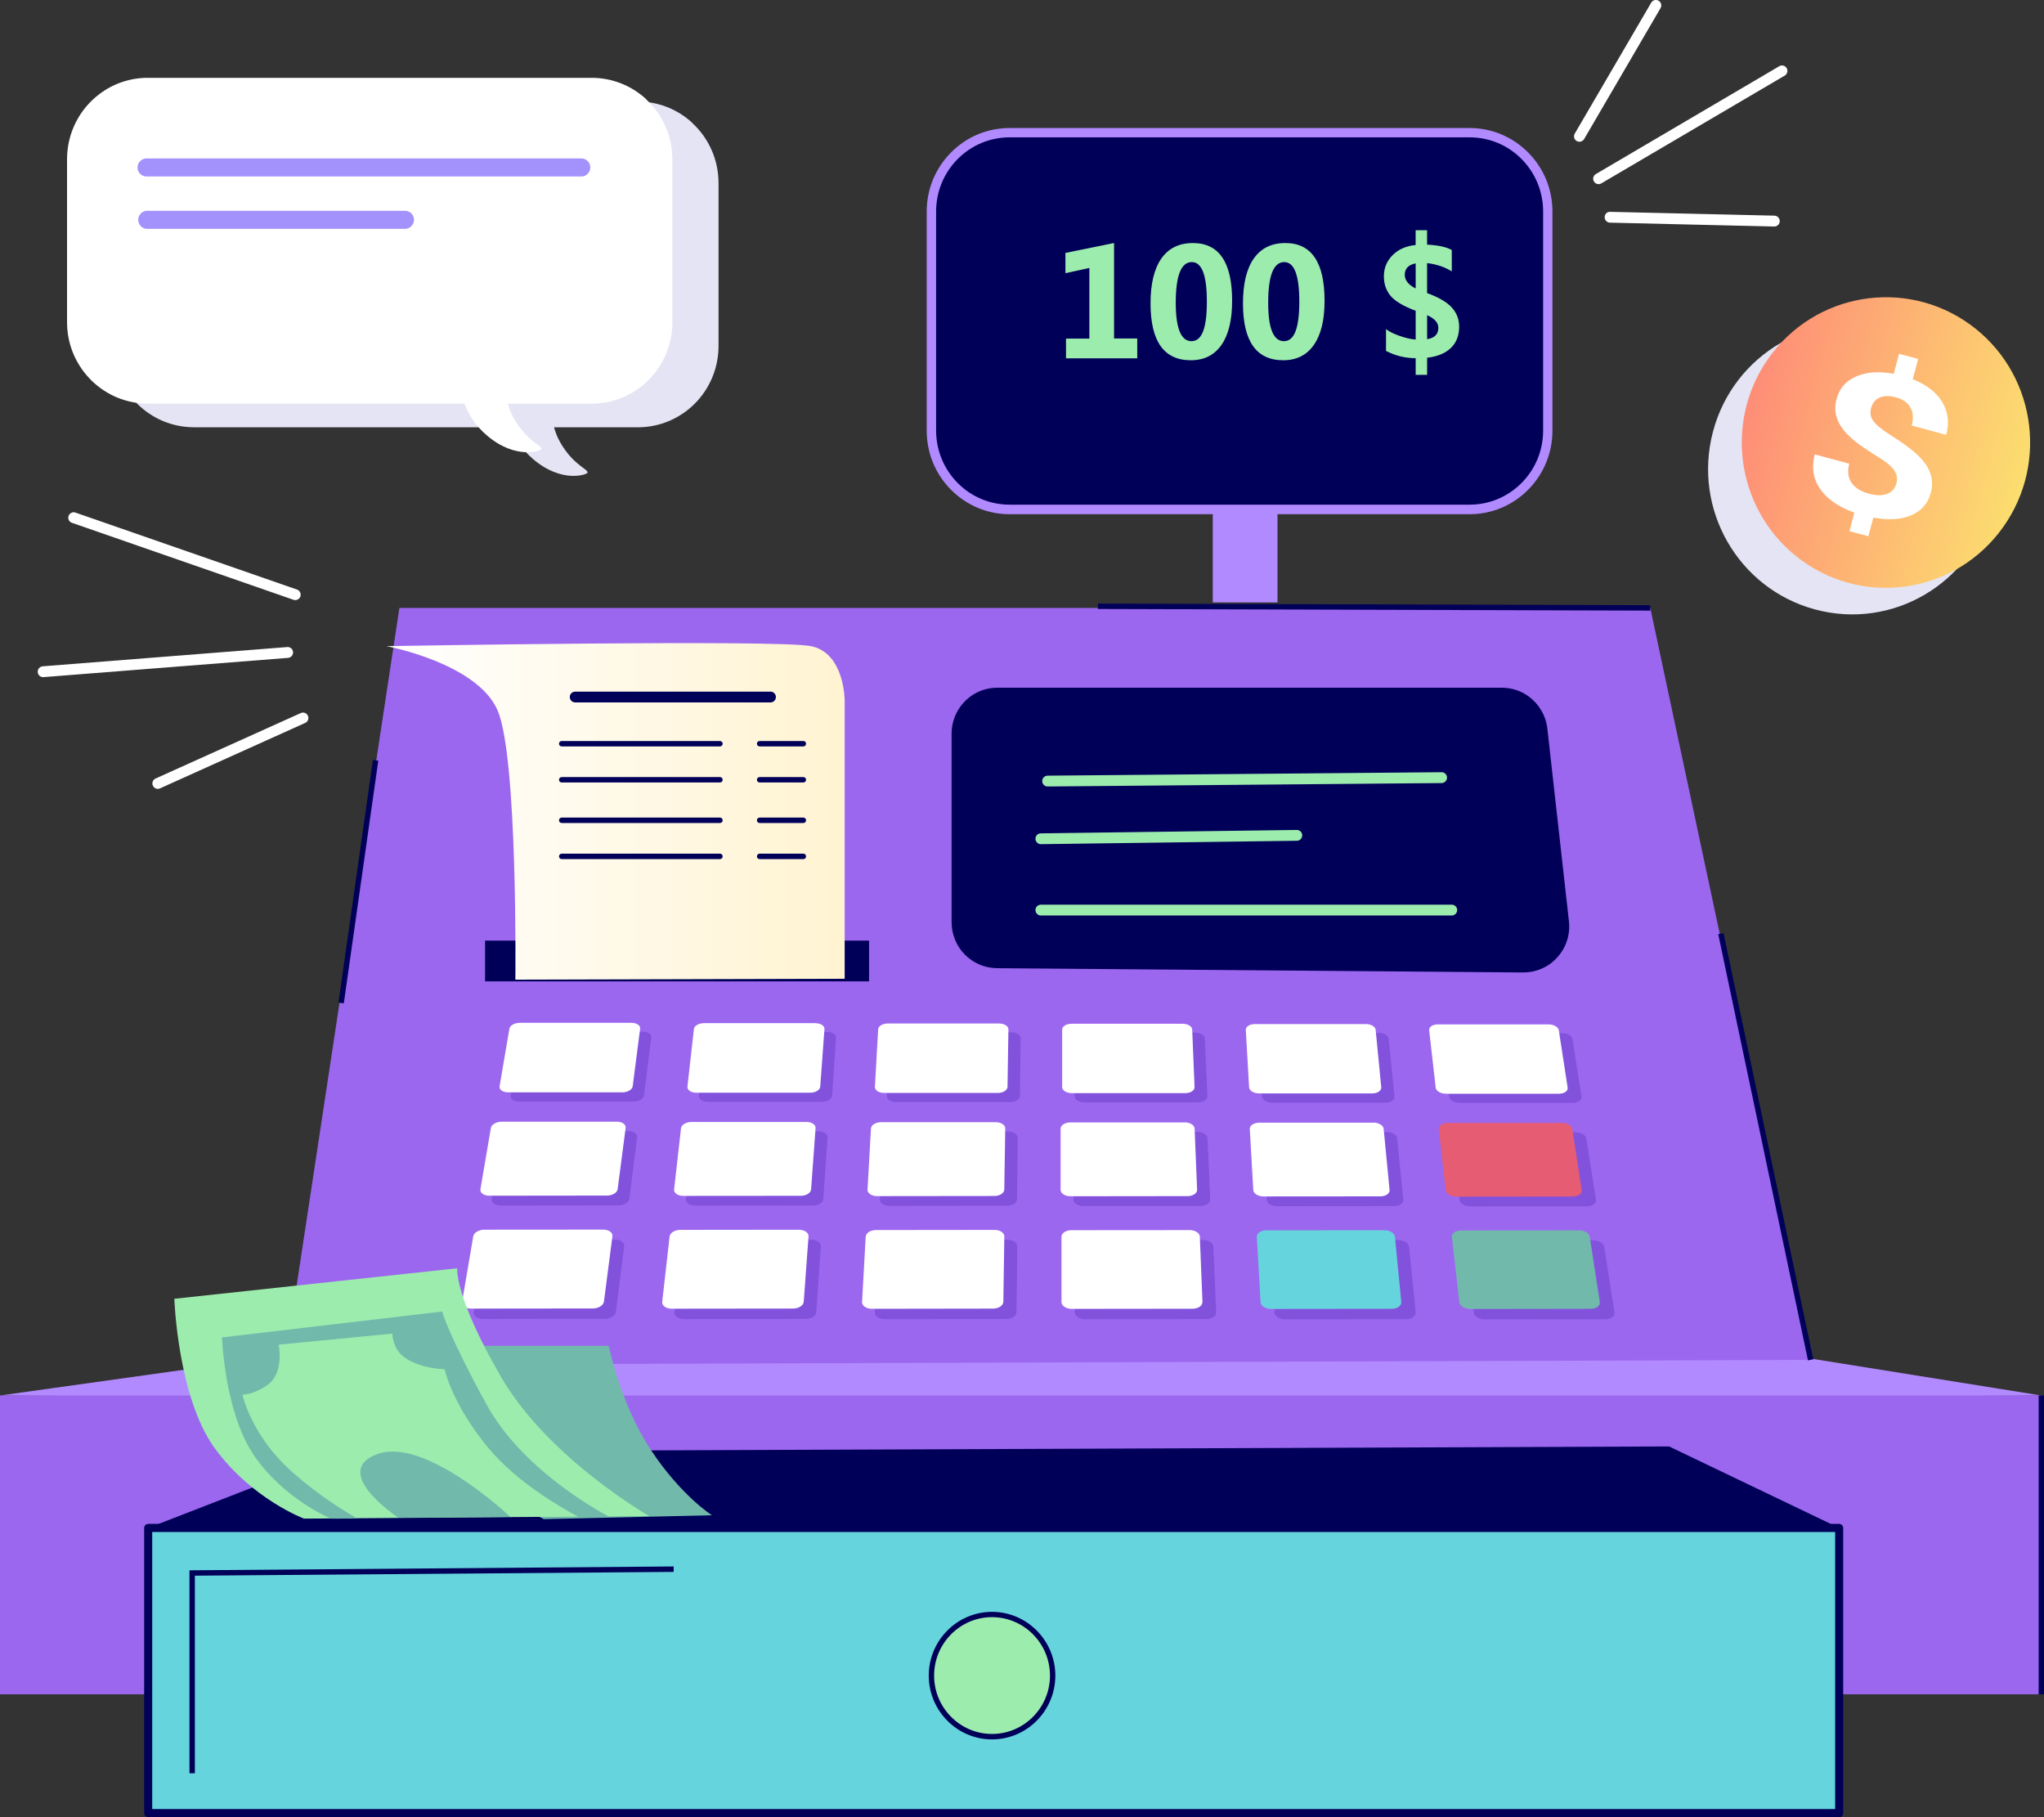 <svg width="45" height="40" viewBox="0 0 45 40" fill="none" xmlns="http://www.w3.org/2000/svg">
<rect x="0" y="0" width="45" height="40" fill="#333333" stroke="none"/>
<g clip-path="url(#clip0_1463_8418)">
<path d="M44.941 30.718L39.503 29.847L28.08 29.598H16.861H8.004L0 30.718L22.47 30.848L44.941 30.718Z" fill="#B28AFF"/>
<path d="M36.332 13.382H31.322H28.494H16.632H8.793L6.266 30.046L39.861 29.934L36.332 13.382Z" fill="#9C67EF"/>
<path d="M28.125 10.843H26.7V13.26H28.125V10.843Z" fill="#B28AFF"/>
<path d="M28.342 30.718H16.599H0V37.295H16.599H28.342H44.941V30.718H28.342Z" fill="#9C67EF"/>
<path d="M7.601 31.951L3.263 33.633H40.49L36.746 31.839L7.601 31.951Z" fill="#010059"/>
<path d="M40.49 33.633H3.263V39.91H40.49V33.633Z" fill="#66D4DD"/>
<path d="M40.49 40H3.263C3.214 40 3.174 39.959 3.174 39.91V33.633C3.174 33.584 3.214 33.544 3.263 33.544H40.49C40.539 33.544 40.579 33.584 40.579 33.633V39.91C40.579 39.959 40.539 40 40.49 40ZM3.351 39.821H40.402V33.722H3.351V39.821Z" fill="#010059"/>
<path d="M21.84 38.228C22.578 38.228 23.175 37.626 23.175 36.884C23.175 36.141 22.578 35.539 21.84 35.539C21.104 35.539 20.506 36.141 20.506 36.884C20.506 37.626 21.104 38.228 21.84 38.228Z" fill="#9CECAE"/>
<path d="M21.84 38.288C21.072 38.288 20.447 37.657 20.447 36.884C20.447 36.11 21.073 35.48 21.84 35.48C22.608 35.48 23.234 36.11 23.234 36.884C23.234 37.657 22.608 38.288 21.84 38.288ZM21.84 35.597C21.137 35.597 20.565 36.175 20.565 36.883C20.565 37.591 21.138 38.168 21.84 38.168C22.543 38.168 23.116 37.591 23.116 36.883C23.116 36.175 22.543 35.597 21.84 35.597Z" fill="#010059"/>
<path d="M33.534 21.406L21.947 21.312C21.67 21.309 21.421 21.195 21.239 21.01C21.06 20.827 20.95 20.575 20.95 20.299V16.151C20.95 15.83 21.099 15.542 21.332 15.356C21.503 15.219 21.72 15.138 21.955 15.138H33.066C33.285 15.138 33.488 15.209 33.654 15.329C33.876 15.491 34.032 15.744 34.066 16.037L34.541 20.278C34.575 20.58 34.474 20.864 34.289 21.07C34.105 21.276 33.836 21.407 33.533 21.405L33.534 21.406Z" fill="#010059"/>
<path d="M23.064 17.312C22.999 17.312 22.945 17.26 22.945 17.194C22.945 17.128 22.997 17.075 23.063 17.074L31.739 16.998C31.804 16.998 31.857 17.051 31.857 17.116C31.857 17.182 31.805 17.236 31.74 17.237L23.064 17.312Z" fill="#9CECAE"/>
<path d="M22.915 18.582C22.85 18.582 22.798 18.53 22.796 18.464C22.796 18.398 22.847 18.344 22.913 18.344L28.549 18.269H28.55C28.616 18.269 28.668 18.321 28.669 18.387C28.669 18.452 28.618 18.507 28.552 18.507L22.916 18.582H22.915Z" fill="#9CECAE"/>
<path d="M31.962 20.152H22.915C22.85 20.152 22.796 20.098 22.796 20.033C22.796 19.967 22.85 19.914 22.915 19.914H31.962C32.027 19.914 32.081 19.967 32.081 20.033C32.081 20.098 32.027 20.152 31.962 20.152Z" fill="#9CECAE"/>
<path d="M19.133 20.705H10.679V21.602H19.133V20.705Z" fill="#010059"/>
<path d="M10.957 15.642C11.402 16.689 11.346 21.564 11.346 21.564L18.596 21.545V15.418C18.596 15.418 18.596 14.371 17.854 14.223C17.112 14.073 8.509 14.223 8.509 14.223C8.509 14.223 10.512 14.596 10.957 15.642Z" fill="url(#paint0_linear_1463_8418)"/>
<path d="M16.964 15.462H12.663C12.598 15.462 12.544 15.408 12.544 15.343C12.544 15.277 12.598 15.224 12.663 15.224H16.964C17.029 15.224 17.082 15.277 17.082 15.343C17.082 15.408 17.029 15.462 16.964 15.462Z" fill="#010059"/>
<path d="M15.851 16.43H12.366C12.333 16.43 12.307 16.404 12.307 16.371C12.307 16.337 12.333 16.311 12.366 16.311H15.851C15.884 16.311 15.91 16.337 15.91 16.371C15.91 16.404 15.884 16.43 15.851 16.43Z" fill="#010059"/>
<path d="M17.687 16.43H16.723C16.69 16.43 16.664 16.404 16.664 16.371C16.664 16.337 16.69 16.311 16.723 16.311H17.687C17.72 16.311 17.746 16.337 17.746 16.371C17.746 16.404 17.72 16.43 17.687 16.43Z" fill="#010059"/>
<path d="M15.851 17.224H12.366C12.333 17.224 12.307 17.198 12.307 17.165C12.307 17.131 12.333 17.105 12.366 17.105H15.851C15.884 17.105 15.91 17.131 15.91 17.165C15.91 17.198 15.884 17.224 15.851 17.224Z" fill="#010059"/>
<path d="M17.687 17.224H16.723C16.69 17.224 16.664 17.198 16.664 17.165C16.664 17.131 16.69 17.105 16.723 17.105H17.687C17.72 17.105 17.746 17.131 17.746 17.165C17.746 17.198 17.72 17.224 17.687 17.224Z" fill="#010059"/>
<path d="M15.851 18.116H12.366C12.333 18.116 12.307 18.09 12.307 18.056C12.307 18.023 12.333 17.997 12.366 17.997H15.851C15.884 17.997 15.91 18.023 15.91 18.056C15.91 18.09 15.884 18.116 15.851 18.116Z" fill="#010059"/>
<path d="M17.687 18.116H16.723C16.69 18.116 16.664 18.09 16.664 18.056C16.664 18.023 16.69 17.997 16.723 17.997H17.687C17.72 17.997 17.746 18.023 17.746 18.056C17.746 18.09 17.72 18.116 17.687 18.116Z" fill="#010059"/>
<path d="M15.851 18.911H12.366C12.333 18.911 12.307 18.884 12.307 18.851C12.307 18.818 12.333 18.791 12.366 18.791H15.851C15.884 18.791 15.91 18.818 15.91 18.851C15.91 18.884 15.884 18.911 15.851 18.911Z" fill="#010059"/>
<path d="M17.687 18.911H16.723C16.69 18.911 16.664 18.884 16.664 18.851C16.664 18.818 16.69 18.791 16.723 18.791H17.687C17.72 18.791 17.746 18.818 17.746 18.851C17.746 18.884 17.72 18.911 17.687 18.911Z" fill="#010059"/>
<path d="M32.351 11.215H22.229C21.753 11.215 21.321 11.021 21.009 10.706C20.697 10.391 20.504 9.957 20.504 9.477V4.657C20.504 4.178 20.697 3.743 21.009 3.428C21.321 3.114 21.752 2.919 22.229 2.919H32.351C32.827 2.919 33.259 3.114 33.571 3.428C33.883 3.743 34.076 4.177 34.076 4.657V9.477C34.076 9.956 33.883 10.391 33.571 10.706C33.259 11.021 32.828 11.215 32.351 11.215Z" fill="#010059"/>
<path d="M32.351 11.319H22.229C21.74 11.319 21.282 11.127 20.937 10.78C20.591 10.432 20.402 9.969 20.402 9.478V4.658C20.402 4.166 20.592 3.705 20.937 3.357C21.282 3.009 21.741 2.818 22.229 2.818H32.351C32.84 2.818 33.298 3.01 33.643 3.357C33.989 3.705 34.178 4.167 34.178 4.658V9.478C34.178 9.97 33.987 10.432 33.643 10.78C33.298 11.128 32.839 11.319 32.351 11.319ZM22.23 3.023C21.797 3.023 21.39 3.193 21.083 3.501C20.777 3.81 20.609 4.22 20.609 4.656V9.476C20.609 9.912 20.778 10.322 21.083 10.631C21.389 10.94 21.797 11.109 22.23 11.109H32.353C32.786 11.109 33.193 10.938 33.499 10.631C33.805 10.322 33.973 9.912 33.973 9.476V4.656C33.973 4.22 33.804 3.81 33.499 3.501C33.193 3.192 32.786 3.023 32.353 3.023H22.23Z" fill="#B28AFF"/>
<path d="M25.036 7.888H23.469V7.453H23.983V5.898L23.456 6.013V5.567L24.527 5.349V7.451H25.037V7.887L25.036 7.888Z" fill="#9CECAE"/>
<path d="M26.215 7.93C25.626 7.93 25.33 7.513 25.33 6.679C25.33 6.246 25.41 5.916 25.569 5.689C25.729 5.463 25.96 5.35 26.262 5.35C26.839 5.35 27.126 5.774 27.126 6.622C27.126 7.044 27.048 7.368 26.891 7.593C26.733 7.818 26.509 7.93 26.214 7.93H26.215ZM26.239 5.769C26.002 5.769 25.885 6.068 25.885 6.666C25.885 7.228 26.001 7.51 26.232 7.51C26.462 7.51 26.57 7.22 26.57 6.639C26.57 6.059 26.46 5.769 26.239 5.769Z" fill="#9CECAE"/>
<path d="M28.25 7.93C27.661 7.93 27.365 7.513 27.365 6.679C27.365 6.246 27.444 5.916 27.604 5.689C27.764 5.463 27.994 5.35 28.297 5.35C28.873 5.35 29.161 5.774 29.161 6.622C29.161 7.044 29.083 7.368 28.925 7.593C28.768 7.818 28.543 7.93 28.249 7.93H28.25ZM28.273 5.769C28.037 5.769 27.92 6.068 27.92 6.666C27.92 7.228 28.036 7.51 28.266 7.51C28.497 7.51 28.605 7.22 28.605 6.639C28.605 6.059 28.495 5.769 28.273 5.769Z" fill="#9CECAE"/>
<path d="M31.419 7.873V8.251H31.167V7.884C30.933 7.884 30.715 7.829 30.514 7.724V7.243C30.581 7.298 30.681 7.348 30.814 7.394C30.946 7.441 31.064 7.467 31.167 7.474V6.841C30.898 6.74 30.714 6.631 30.615 6.513C30.517 6.395 30.467 6.252 30.467 6.083C30.467 5.9 30.531 5.745 30.659 5.617C30.786 5.488 30.956 5.414 31.166 5.393V5.068H31.418V5.385C31.661 5.397 31.843 5.437 31.962 5.503V5.973C31.801 5.874 31.619 5.815 31.418 5.792V6.451C31.67 6.543 31.851 6.648 31.96 6.766C32.069 6.884 32.124 7.026 32.124 7.194C32.124 7.387 32.063 7.542 31.941 7.66C31.819 7.778 31.644 7.849 31.418 7.875L31.419 7.873ZM31.167 6.35V5.798C31.008 5.827 30.927 5.911 30.927 6.051C30.927 6.17 31.008 6.27 31.167 6.35ZM31.419 6.939V7.466C31.584 7.441 31.666 7.357 31.666 7.216C31.666 7.103 31.584 7.01 31.419 6.938V6.939Z" fill="#9CECAE"/>
<path d="M14.147 22.709H11.682C11.567 22.709 11.464 22.766 11.453 22.838L11.241 24.114C11.229 24.188 11.313 24.248 11.431 24.248H13.95C14.067 24.248 14.169 24.187 14.178 24.113L14.339 22.838C14.348 22.766 14.262 22.709 14.147 22.709Z" fill="#8252DD"/>
<path d="M18.209 22.716H15.748C15.633 22.716 15.534 22.773 15.527 22.845L15.387 24.12C15.379 24.194 15.468 24.254 15.585 24.254H18.099C18.216 24.254 18.314 24.193 18.32 24.119L18.407 22.844C18.412 22.772 18.323 22.715 18.209 22.715V22.716Z" fill="#8252DD"/>
<path d="M22.264 22.722H19.807C19.692 22.722 19.597 22.779 19.593 22.851L19.526 24.126C19.523 24.2 19.614 24.26 19.731 24.26H22.241C22.359 24.26 22.453 24.199 22.454 24.125L22.47 22.851C22.47 22.779 22.379 22.722 22.265 22.722H22.264Z" fill="#8252DD"/>
<path d="M26.312 22.73H23.86C23.746 22.73 23.654 22.787 23.654 22.858L23.66 24.133C23.66 24.206 23.755 24.266 23.872 24.266H26.377C26.493 24.266 26.585 24.205 26.582 24.131L26.525 22.858C26.521 22.787 26.427 22.73 26.313 22.73H26.312Z" fill="#8252DD"/>
<path d="M30.354 22.736H27.906C27.792 22.736 27.703 22.794 27.707 22.865L27.785 24.138C27.79 24.212 27.888 24.272 28.004 24.272H30.505C30.621 24.272 30.709 24.211 30.701 24.137L30.572 22.865C30.565 22.794 30.467 22.736 30.353 22.736H30.354Z" fill="#8252DD"/>
<path d="M34.391 22.742H31.947C31.833 22.742 31.748 22.8 31.756 22.871L31.907 24.143C31.915 24.217 32.017 24.277 32.133 24.277H34.63C34.746 24.277 34.831 24.216 34.819 24.142L34.618 22.87C34.607 22.8 34.506 22.741 34.392 22.741L34.391 22.742Z" fill="#8252DD"/>
<path d="M13.903 22.515H11.443C11.328 22.515 11.227 22.572 11.215 22.642L10.999 23.912C10.986 23.986 11.072 24.045 11.189 24.045H13.7C13.817 24.045 13.919 23.985 13.929 23.912L14.093 22.642C14.102 22.572 14.017 22.515 13.903 22.515Z" fill="white"/>
<path d="M17.953 22.522H15.498C15.384 22.522 15.286 22.579 15.277 22.649L15.134 23.919C15.126 23.993 15.213 24.053 15.331 24.053H17.838C17.954 24.053 18.054 23.992 18.058 23.919L18.151 22.651C18.155 22.58 18.068 22.523 17.953 22.523V22.522Z" fill="white"/>
<path d="M21.998 22.529H19.547C19.433 22.529 19.337 22.586 19.333 22.656L19.262 23.925C19.258 23.999 19.349 24.058 19.465 24.058H21.968C22.084 24.058 22.18 23.997 22.181 23.925L22.201 22.658C22.201 22.587 22.111 22.53 21.997 22.53L21.998 22.529Z" fill="white"/>
<path d="M26.037 22.535H23.59C23.477 22.535 23.384 22.592 23.384 22.663V23.93C23.384 24.004 23.48 24.062 23.596 24.062H26.095C26.21 24.062 26.303 24.001 26.299 23.929L26.247 22.663C26.245 22.592 26.15 22.535 26.037 22.535Z" fill="white"/>
<path d="M30.068 22.542H27.625C27.512 22.542 27.423 22.599 27.427 22.67L27.5 23.936C27.505 24.009 27.602 24.068 27.718 24.068H30.213C30.328 24.068 30.416 24.007 30.409 23.934L30.286 22.669C30.279 22.598 30.182 22.541 30.068 22.541V22.542Z" fill="white"/>
<path d="M34.093 22.549H31.655C31.541 22.549 31.456 22.607 31.464 22.677L31.608 23.943C31.617 24.016 31.717 24.075 31.833 24.075H34.324C34.439 24.075 34.523 24.014 34.513 23.942L34.318 22.677C34.307 22.607 34.206 22.549 34.093 22.549Z" fill="white"/>
<path d="M13.829 24.898H11.288C11.17 24.899 11.063 24.961 11.052 25.036L10.825 26.394C10.812 26.472 10.9 26.536 11.021 26.536L13.619 26.533C13.739 26.533 13.846 26.469 13.855 26.39L14.027 25.034C14.036 24.959 13.949 24.896 13.83 24.896L13.829 24.898Z" fill="#8252DD"/>
<path d="M18.016 24.903H15.479C15.361 24.904 15.259 24.966 15.251 25.041L15.102 26.397C15.094 26.476 15.184 26.539 15.304 26.539L17.898 26.537C18.018 26.537 18.12 26.473 18.126 26.394L18.219 25.038C18.224 24.963 18.133 24.901 18.016 24.901V24.903Z" fill="#8252DD"/>
<path d="M22.195 24.908H19.663C19.544 24.909 19.446 24.971 19.442 25.047L19.371 26.402C19.368 26.48 19.461 26.544 19.582 26.544L22.17 26.541C22.291 26.541 22.389 26.477 22.39 26.399L22.407 25.045C22.407 24.97 22.314 24.908 22.195 24.909V24.908Z" fill="#8252DD"/>
<path d="M26.368 24.913H23.84C23.723 24.914 23.627 24.975 23.627 25.051L23.633 26.406C23.633 26.484 23.731 26.547 23.85 26.547L26.434 26.545C26.553 26.545 26.648 26.481 26.645 26.403L26.584 25.05C26.581 24.975 26.483 24.914 26.365 24.914L26.368 24.913Z" fill="#8252DD"/>
<path d="M30.533 24.918H28.01C27.893 24.919 27.8 24.98 27.805 25.056L27.888 26.409C27.893 26.488 27.994 26.551 28.114 26.551L30.693 26.549C30.812 26.549 30.903 26.484 30.895 26.407L30.759 25.055C30.752 24.98 30.65 24.919 30.533 24.919V24.918Z" fill="#8252DD"/>
<path d="M34.692 24.924H32.173C32.056 24.925 31.968 24.986 31.976 25.062L32.135 26.414C32.144 26.493 32.248 26.556 32.368 26.556L34.943 26.553C35.063 26.553 35.15 26.49 35.137 26.412L34.924 25.06C34.912 24.985 34.808 24.924 34.691 24.924H34.692Z" fill="#8252DD"/>
<path d="M13.577 24.691H11.043C10.925 24.692 10.82 24.753 10.807 24.828L10.577 26.178C10.564 26.256 10.65 26.32 10.771 26.32L13.362 26.317C13.482 26.317 13.588 26.254 13.598 26.175L13.774 24.826C13.783 24.751 13.695 24.69 13.578 24.69L13.577 24.691Z" fill="white"/>
<path d="M17.752 24.697H15.222C15.104 24.698 15.002 24.759 14.993 24.834L14.841 26.182C14.832 26.261 14.922 26.324 15.043 26.324L17.629 26.322C17.75 26.322 17.851 26.259 17.857 26.18L17.955 24.832C17.961 24.757 17.87 24.696 17.752 24.696V24.697Z" fill="white"/>
<path d="M21.921 24.702H19.395C19.278 24.703 19.179 24.764 19.175 24.839L19.099 26.187C19.095 26.265 19.189 26.329 19.309 26.329L21.89 26.326C22.01 26.326 22.108 26.263 22.11 26.185L22.131 24.838C22.133 24.762 22.038 24.702 21.921 24.702Z" fill="white"/>
<path d="M26.083 24.707H23.562C23.445 24.708 23.35 24.769 23.35 24.844V26.191C23.35 26.268 23.448 26.333 23.567 26.332L26.144 26.329C26.264 26.329 26.358 26.266 26.355 26.187L26.3 24.841C26.297 24.766 26.2 24.706 26.083 24.706V24.707Z" fill="white"/>
<path d="M30.237 24.713H27.72C27.603 24.714 27.512 24.775 27.515 24.85L27.592 26.196C27.597 26.273 27.697 26.336 27.817 26.336L30.39 26.334C30.509 26.334 30.601 26.271 30.592 26.192L30.462 24.847C30.455 24.772 30.354 24.711 30.237 24.711V24.713Z" fill="white"/>
<path d="M34.385 24.717H31.872C31.755 24.718 31.668 24.779 31.676 24.854L31.828 26.199C31.837 26.276 31.941 26.34 32.06 26.34L34.629 26.337C34.748 26.337 34.834 26.274 34.823 26.197L34.616 24.853C34.604 24.778 34.5 24.717 34.384 24.717H34.385Z" fill="#E55C73"/>
<path d="M13.539 27.285L10.915 27.288C10.794 27.288 10.684 27.353 10.671 27.434L10.429 28.883C10.415 28.966 10.505 29.034 10.63 29.034L13.315 29.03C13.439 29.03 13.549 28.962 13.559 28.878L13.742 27.431C13.752 27.349 13.661 27.285 13.539 27.285Z" fill="#8252DD"/>
<path d="M17.862 27.289L15.243 27.291C15.121 27.291 15.014 27.357 15.006 27.438L14.848 28.885C14.838 28.968 14.932 29.036 15.057 29.036L17.737 29.033C17.861 29.033 17.967 28.965 17.972 28.88L18.071 27.434C18.077 27.353 17.983 27.289 17.861 27.289H17.862Z" fill="#8252DD"/>
<path d="M22.177 27.292L19.563 27.295C19.441 27.295 19.34 27.36 19.335 27.44L19.259 28.886C19.254 28.97 19.352 29.037 19.477 29.037L22.151 29.034C22.276 29.034 22.378 28.966 22.379 28.881L22.396 27.436C22.396 27.355 22.299 27.291 22.179 27.291L22.177 27.292Z" fill="#8252DD"/>
<path d="M26.485 27.295L23.875 27.297C23.753 27.297 23.655 27.363 23.656 27.443L23.662 28.887C23.662 28.971 23.764 29.039 23.888 29.039L26.558 29.035C26.682 29.035 26.779 28.967 26.776 28.884L26.712 27.44C26.708 27.36 26.607 27.295 26.486 27.295H26.485Z" fill="#8252DD"/>
<path d="M30.785 27.298L28.18 27.301C28.059 27.301 27.965 27.366 27.97 27.446L28.058 28.89C28.063 28.973 28.168 29.041 28.293 29.041L30.958 29.038C31.082 29.038 31.175 28.97 31.167 28.886L31.022 27.444C31.013 27.364 30.909 27.298 30.787 27.298H30.785Z" fill="#8252DD"/>
<path d="M35.078 27.302L32.478 27.304C32.357 27.304 32.266 27.37 32.276 27.45L32.445 28.892C32.454 28.975 32.563 29.043 32.686 29.043L35.346 29.04C35.468 29.04 35.558 28.972 35.545 28.888L35.318 27.447C35.305 27.367 35.198 27.302 35.077 27.302H35.078Z" fill="#8252DD"/>
<path d="M13.28 27.066L10.664 27.068C10.542 27.068 10.432 27.134 10.419 27.214L10.174 28.654C10.159 28.737 10.249 28.805 10.374 28.805L13.051 28.802C13.175 28.802 13.285 28.734 13.296 28.65L13.483 27.211C13.493 27.131 13.403 27.066 13.281 27.067L13.28 27.066Z" fill="white"/>
<path d="M17.591 27.069L14.979 27.072C14.857 27.072 14.752 27.137 14.742 27.217L14.579 28.656C14.57 28.739 14.663 28.807 14.787 28.807L17.46 28.804C17.584 28.804 17.689 28.736 17.695 28.652L17.8 27.215C17.806 27.135 17.713 27.07 17.591 27.07V27.069Z" fill="white"/>
<path d="M21.895 27.073L19.288 27.076C19.166 27.076 19.064 27.141 19.059 27.221L18.979 28.659C18.974 28.742 19.071 28.81 19.195 28.809L21.862 28.805C21.986 28.805 22.088 28.737 22.089 28.654L22.111 27.218C22.113 27.138 22.016 27.073 21.895 27.073Z" fill="white"/>
<path d="M26.19 27.077L23.588 27.079C23.467 27.079 23.369 27.145 23.369 27.224V28.661C23.369 28.744 23.471 28.811 23.594 28.811L26.255 28.808C26.38 28.808 26.477 28.74 26.473 28.656L26.415 27.221C26.412 27.141 26.311 27.077 26.19 27.077Z" fill="white"/>
<path d="M30.479 27.08L27.881 27.082C27.76 27.082 27.666 27.147 27.67 27.228L27.752 28.663C27.757 28.747 27.861 28.813 27.984 28.813L30.641 28.81C30.764 28.81 30.857 28.742 30.85 28.658L30.71 27.224C30.702 27.145 30.598 27.08 30.477 27.08H30.479Z" fill="#66D4DD"/>
<path d="M34.76 27.083L32.167 27.085C32.046 27.085 31.956 27.149 31.965 27.229L32.128 28.663C32.137 28.747 32.245 28.814 32.368 28.814L35.02 28.81C35.143 28.81 35.233 28.742 35.22 28.659L35 27.226C34.988 27.146 34.881 27.081 34.76 27.081V27.083Z" fill="#71BAAB"/>
<path d="M9.615 29.624H13.402C13.402 29.624 13.654 30.896 14.327 31.913C15 32.93 15.674 33.354 15.674 33.354L11.972 33.439C11.972 33.439 9.279 32.167 9.617 29.623L9.615 29.624Z" fill="#71BAAB"/>
<path d="M3.838 28.589C3.838 28.589 3.912 30.756 4.727 31.877C5.543 32.998 6.692 33.428 6.692 33.428L14.293 33.372C14.293 33.372 12.068 32.101 11.03 30.308C9.992 28.514 10.066 27.917 10.066 27.917L3.836 28.589H3.838Z" fill="#9CECAE"/>
<path d="M6.433 32.401C5.525 31.597 5.339 30.701 5.339 30.701C5.339 30.701 5.58 30.701 5.876 30.496C6.272 30.221 6.135 29.599 6.135 29.599L8.638 29.356C8.638 29.356 8.638 29.673 8.879 29.86C9.23 30.132 9.788 30.14 9.788 30.14C9.788 30.14 9.955 30.925 10.771 31.896C11.376 32.615 12.304 33.16 12.745 33.395L13.422 33.391C13.422 33.391 11.548 32.446 10.708 30.91C9.868 29.375 9.734 28.87 9.734 28.87L4.888 29.439C4.888 29.439 4.939 31.087 5.599 32.047C6.259 33.006 7.286 33.429 7.286 33.429L7.868 33.426C7.538 33.239 6.996 32.9 6.433 32.402V32.401Z" fill="#71BAAB"/>
<path d="M8.77 33.409C8.77 33.409 8.426 33.181 8.179 32.9C7.907 32.59 7.752 32.213 8.306 32.008C8.796 31.826 9.462 32.111 10.034 32.467C10.697 32.879 11.235 33.39 11.235 33.39L8.77 33.409Z" fill="#71BAAB"/>
<path d="M24.171 13.286L24.171 13.405L36.332 13.441L36.332 13.322L24.171 13.286Z" fill="#010059"/>
<path d="M37.944 20.538L37.828 20.563L39.804 29.945L39.92 29.921L37.944 20.538Z" fill="#010059"/>
<path d="M45 30.718H44.882V37.295H45V30.718Z" fill="#010059"/>
<path d="M8.21 16.728L7.452 22.069L7.569 22.086L8.328 16.745L8.21 16.728Z" fill="#010059"/>
<path d="M4.29 39.034H4.171V34.566L14.831 34.481L14.832 34.601L4.29 34.684V39.034Z" fill="#010059"/>
<g style="mix-blend-mode:multiply">
<path d="M43.844 11.151C43.391 12.857 41.652 13.872 39.959 13.415C38.266 12.959 37.26 11.206 37.713 9.499C38.166 7.793 39.905 6.779 41.598 7.235C43.291 7.692 44.297 9.444 43.844 11.15V11.151Z" fill="#E4E4F4"/>
</g>
<path d="M44.104 11.598C45.122 10.161 44.791 8.163 43.364 7.137C41.936 6.112 39.954 6.446 38.936 7.884C37.919 9.322 38.25 11.319 39.677 12.345C41.104 13.371 43.086 13.037 44.104 11.598Z" fill="url(#paint1_linear_1463_8418)"/>
<path d="M41.749 10.65C41.779 10.538 41.763 10.436 41.7 10.348C41.639 10.26 41.52 10.162 41.343 10.055C41.167 9.948 41.018 9.848 40.894 9.755C40.77 9.662 40.668 9.566 40.589 9.467C40.509 9.368 40.454 9.263 40.425 9.15C40.396 9.038 40.399 8.914 40.435 8.779C40.496 8.547 40.641 8.382 40.87 8.285C41.098 8.187 41.373 8.168 41.692 8.229L41.809 7.788L42.229 7.901L42.111 8.348C42.411 8.466 42.628 8.633 42.758 8.847C42.888 9.063 42.919 9.305 42.847 9.572L42.087 9.367C42.131 9.203 42.12 9.067 42.055 8.962C41.99 8.857 41.885 8.784 41.74 8.746C41.595 8.708 41.476 8.709 41.381 8.752C41.285 8.795 41.223 8.872 41.193 8.984C41.166 9.089 41.181 9.184 41.242 9.267C41.302 9.35 41.428 9.454 41.62 9.577C41.812 9.698 41.967 9.807 42.086 9.902C42.206 9.998 42.301 10.094 42.375 10.192C42.448 10.29 42.497 10.393 42.52 10.501C42.544 10.608 42.541 10.724 42.507 10.849C42.446 11.082 42.301 11.247 42.078 11.342C41.853 11.438 41.575 11.454 41.243 11.394L41.134 11.804L40.716 11.692L40.824 11.284C40.473 11.158 40.222 10.982 40.069 10.759C39.917 10.537 39.879 10.285 39.953 10.002L40.713 10.207C40.669 10.371 40.685 10.509 40.761 10.623C40.837 10.738 40.968 10.819 41.154 10.869C41.308 10.911 41.438 10.912 41.544 10.871C41.651 10.832 41.718 10.757 41.747 10.649L41.749 10.65Z" fill="white"/>
<g style="mix-blend-mode:multiply">
<path d="M15.242 2.705C14.926 2.412 14.504 2.235 14.041 2.235H4.271C3.872 2.235 3.504 2.367 3.208 2.59C2.774 2.917 2.493 3.439 2.493 4.028V7.612C2.493 8.121 2.703 8.58 3.041 8.907C3.361 9.216 3.794 9.405 4.272 9.405H11.238C11.327 9.632 11.477 9.884 11.732 10.102C12.372 10.651 12.936 10.445 12.936 10.402C12.936 10.316 12.625 10.24 12.337 9.744C12.27 9.627 12.227 9.514 12.198 9.406H14.041C14.532 9.406 14.977 9.206 15.299 8.882C15.62 8.558 15.819 8.109 15.819 7.615V4.03C15.819 3.507 15.597 3.035 15.241 2.707L15.242 2.705Z" fill="#E4E4F4"/>
</g>
<path d="M14.226 2.183C13.91 1.891 13.487 1.713 13.025 1.713H3.254C2.856 1.713 2.488 1.845 2.192 2.068C1.757 2.395 1.476 2.917 1.476 3.506V7.092C1.476 7.601 1.687 8.059 2.025 8.386C2.345 8.695 2.778 8.884 3.256 8.884H10.222C10.311 9.111 10.461 9.364 10.716 9.582C11.355 10.13 11.92 9.924 11.92 9.881C11.92 9.795 11.609 9.719 11.321 9.223C11.254 9.106 11.211 8.993 11.182 8.886H13.025C13.516 8.886 13.96 8.685 14.282 8.361C14.604 8.037 14.803 7.589 14.803 7.094V3.508C14.803 2.985 14.58 2.513 14.224 2.185L14.226 2.183Z" fill="white"/>
<path d="M12.799 3.487H3.226C3.117 3.487 3.028 3.576 3.028 3.686C3.028 3.796 3.117 3.885 3.226 3.885H12.799C12.908 3.885 12.996 3.796 12.996 3.686C12.996 3.576 12.908 3.487 12.799 3.487Z" fill="#A492FC"/>
<path d="M8.915 4.64H3.24C3.131 4.64 3.043 4.729 3.043 4.839C3.043 4.948 3.131 5.038 3.24 5.038H8.916C9.025 5.038 9.114 4.948 9.114 4.839C9.114 4.729 9.025 4.64 8.916 4.64H8.915Z" fill="#A492FC"/>
<path d="M6.502 13.21C6.489 13.21 6.476 13.208 6.463 13.203L1.583 11.508C1.521 11.487 1.488 11.419 1.51 11.357C1.531 11.295 1.598 11.261 1.66 11.283L6.54 12.978C6.601 12.999 6.634 13.067 6.613 13.129C6.596 13.178 6.55 13.209 6.501 13.209L6.502 13.21Z" fill="white"/>
<path d="M0.949 14.905C0.887 14.905 0.835 14.858 0.831 14.796C0.826 14.73 0.874 14.673 0.939 14.667L6.324 14.243C6.391 14.237 6.446 14.287 6.452 14.352C6.457 14.418 6.408 14.475 6.343 14.481L0.958 14.905C0.958 14.905 0.952 14.905 0.949 14.905Z" fill="white"/>
<path d="M3.473 17.365C3.428 17.365 3.385 17.338 3.366 17.294C3.338 17.235 3.366 17.163 3.425 17.137L6.622 15.696C6.682 15.668 6.753 15.696 6.779 15.755C6.806 15.815 6.779 15.886 6.719 15.913L3.522 17.354C3.506 17.361 3.49 17.365 3.473 17.365Z" fill="white"/>
<path d="M34.772 3.12C34.752 3.12 34.73 3.116 34.712 3.104C34.655 3.07 34.636 2.998 34.67 2.94L36.353 0.058C36.387 0.001 36.459 -0.018 36.516 0.016C36.572 0.05 36.591 0.122 36.557 0.18L34.875 3.062C34.852 3.1 34.813 3.12 34.773 3.12H34.772Z" fill="white"/>
<path d="M35.193 4.054C35.153 4.054 35.112 4.032 35.091 3.994C35.058 3.937 35.077 3.864 35.134 3.831L39.173 1.457C39.229 1.424 39.301 1.443 39.335 1.5C39.368 1.557 39.349 1.63 39.292 1.664L35.253 4.037C35.234 4.048 35.214 4.054 35.194 4.054H35.193Z" fill="white"/>
<path d="M39.064 4.986H39.061L35.444 4.901C35.379 4.9 35.327 4.845 35.328 4.78C35.329 4.714 35.38 4.659 35.448 4.663L39.066 4.747C39.131 4.749 39.183 4.803 39.182 4.869C39.181 4.933 39.128 4.986 39.064 4.986Z" fill="white"/>
</g>
<defs>
<linearGradient id="paint0_linear_1463_8418" x1="8.509" y1="17.86" x2="18.596" y2="17.86" gradientUnits="userSpaceOnUse">
<stop stop-color="white"/>
<stop offset="1" stop-color="#FFF3D1"/>
</linearGradient>
<linearGradient id="paint1_linear_1463_8418" x1="38.453" y1="8.916" x2="44.59" y2="10.543" gradientUnits="userSpaceOnUse">
<stop stop-color="#FE8D77"/>
<stop offset="1" stop-color="#FCDE6F"/>
</linearGradient>
<clipPath id="clip0_1463_8418">
<rect width="45" height="40" fill="white"/>
</clipPath>
</defs>
</svg>
